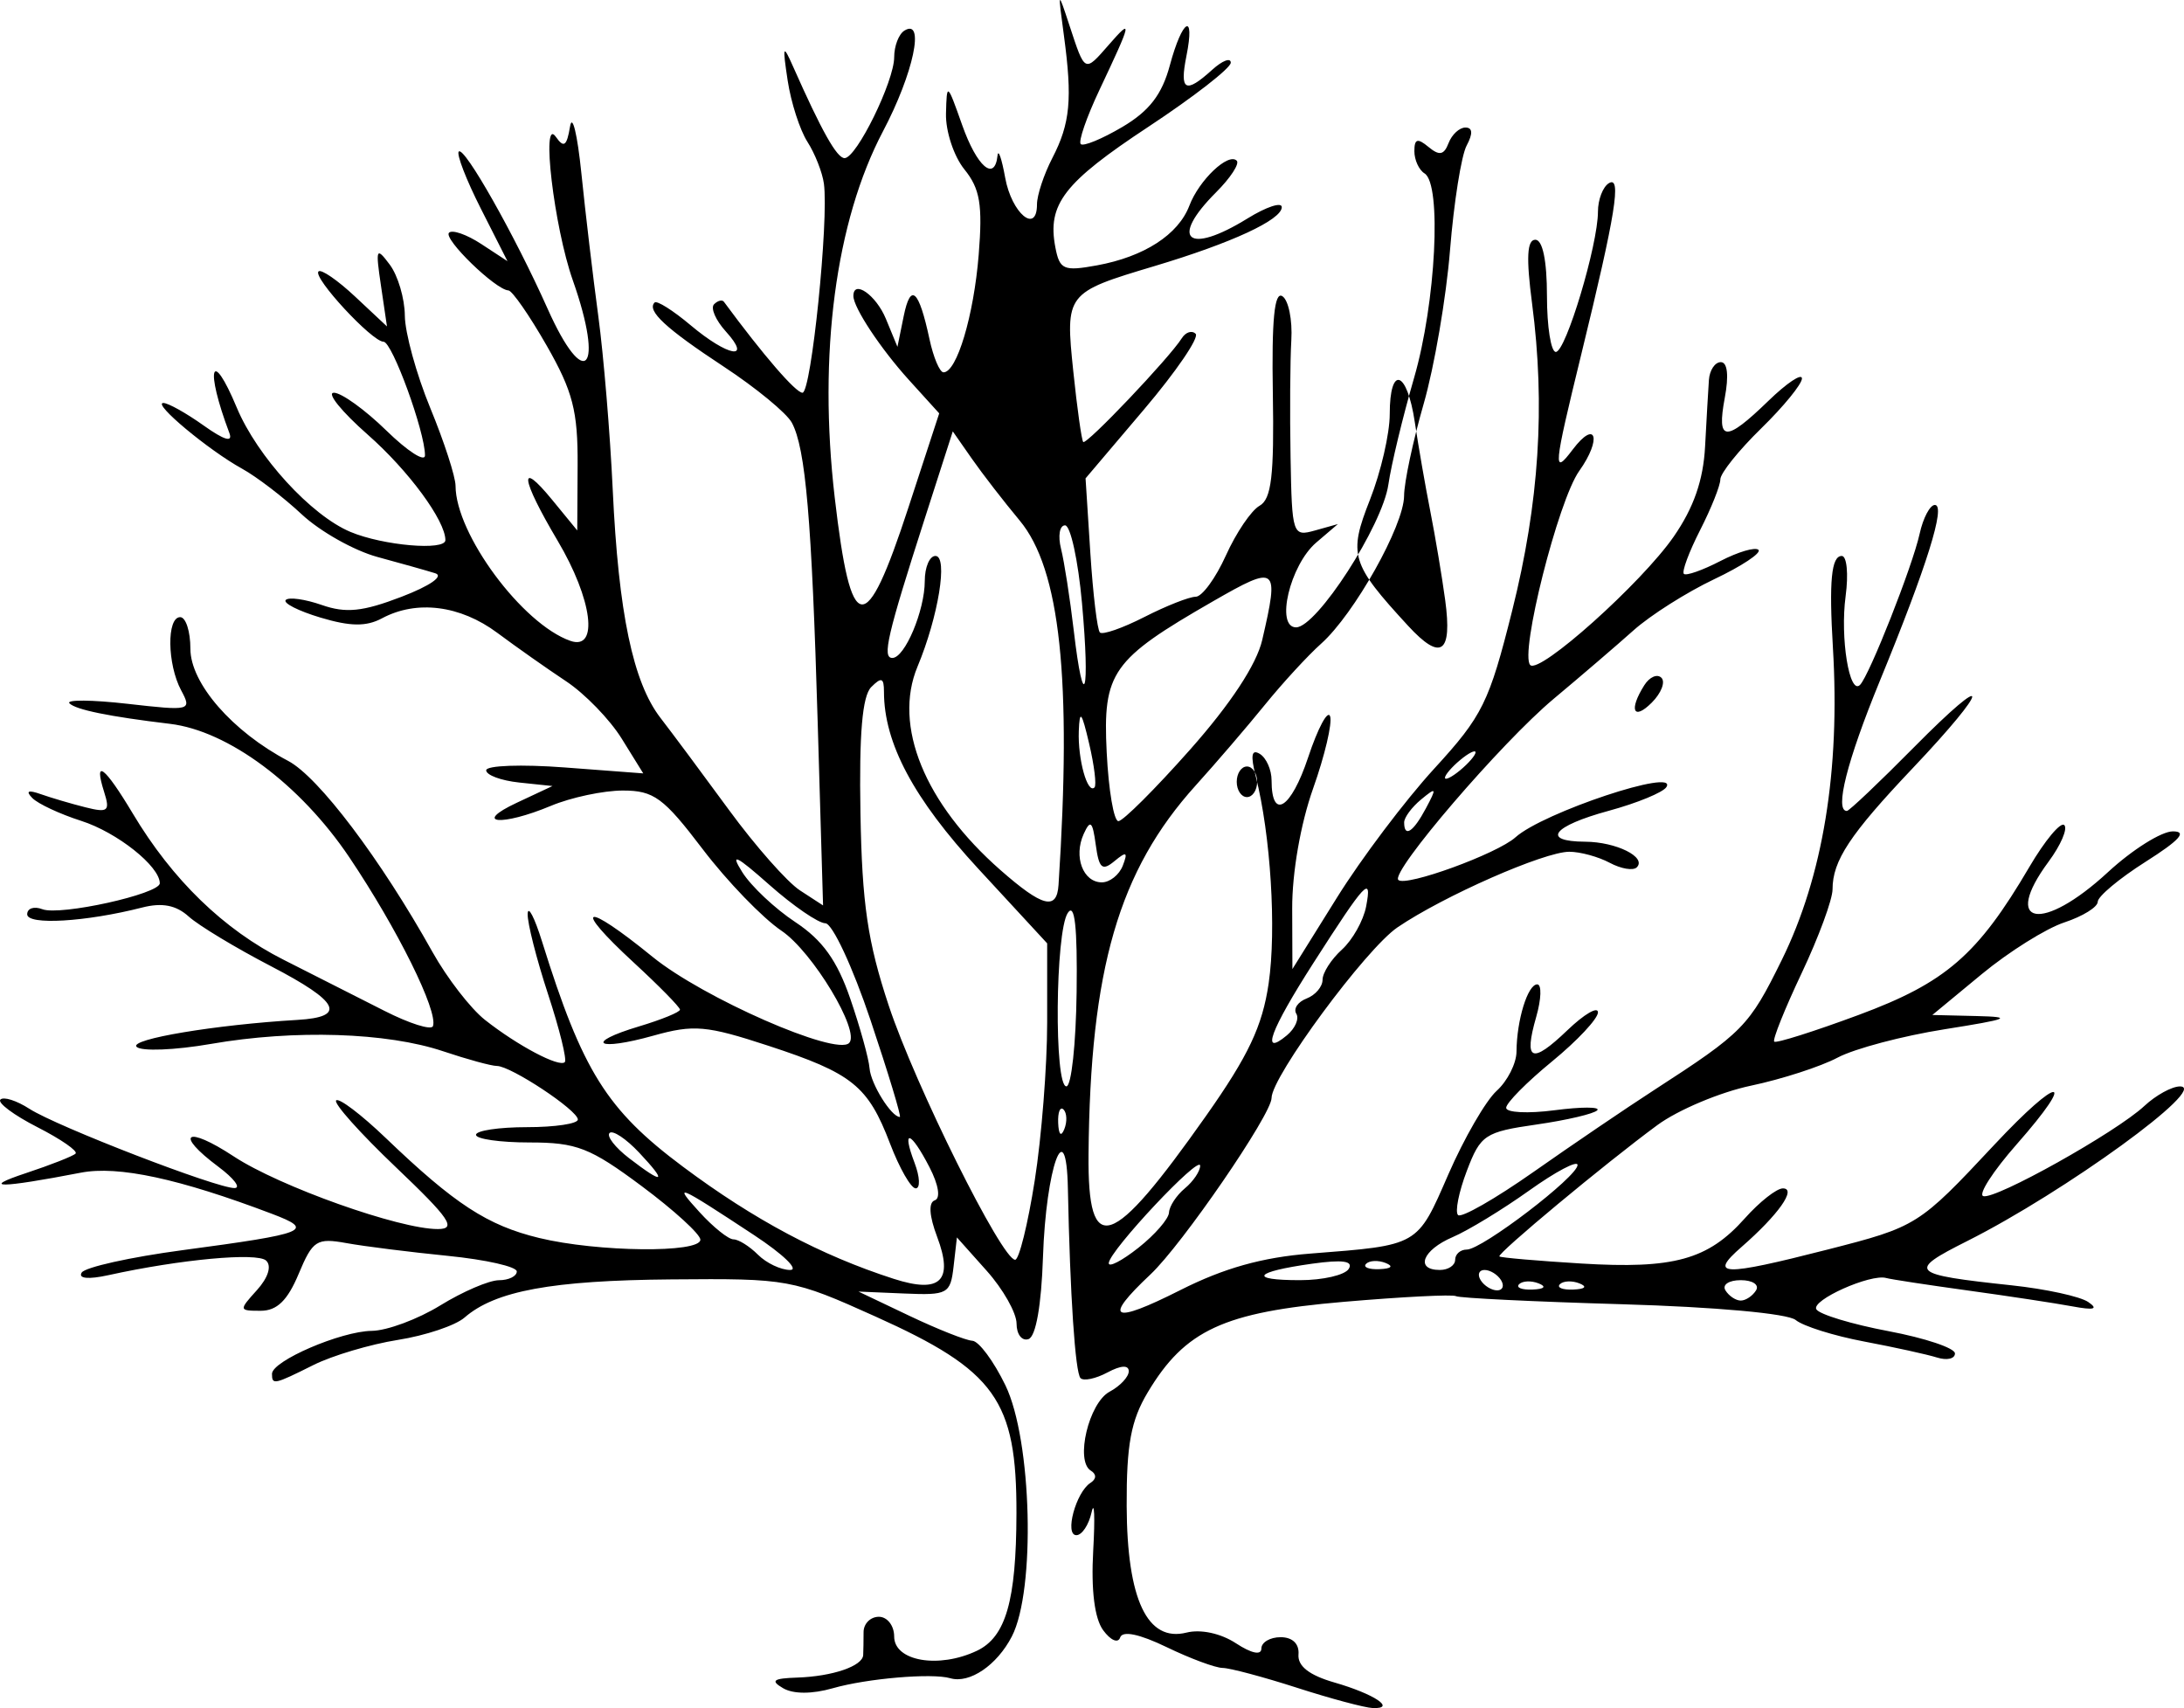 <?xml version="1.0"?><svg width="214.124" height="167.452" xmlns="http://www.w3.org/2000/svg">
 <title>Tree</title>

 <g>
  <title>Layer 1</title>
  <g id="layer1">
   <path fill="#000000" id="path2996" d="m127.166,165.463c-3.3,-1.062 -6.584,-1.938 -7.298,-1.946c-0.714,-0.008 -3.185,-0.926 -5.491,-2.041c-2.664,-1.287 -4.325,-1.632 -4.553,-0.947c-0.202,0.606 -0.934,0.293 -1.67,-0.713c-0.843,-1.153 -1.19,-3.935 -0.973,-7.803c0.185,-3.306 0.114,-4.998 -0.158,-3.761c-0.273,1.238 -0.945,2.25 -1.494,2.25c-1.182,0 -0.05,-4.206 1.379,-5.125c0.6,-0.385 0.612,-0.847 0.032,-1.206c-1.543,-0.953 -0.186,-6.645 1.844,-7.732c1.035,-0.554 1.882,-1.457 1.882,-2.007c0,-0.63 -0.772,-0.587 -2.085,0.116c-1.147,0.614 -2.337,0.866 -2.643,0.559c-0.52,-0.519 -1.028,-8.138 -1.241,-18.605c-0.154,-7.57 -2.149,-2.058 -2.442,6.746c-0.157,4.732 -0.698,7.791 -1.421,8.032c-0.642,0.214 -1.168,-0.468 -1.168,-1.514c0,-1.047 -1.316,-3.378 -2.924,-5.179l-2.924,-3.276l-0.326,2.846c-0.308,2.691 -0.57,2.835 -4.826,2.654l-4.5,-0.191l5,2.38c2.75,1.309 5.523,2.407 6.161,2.441c0.639,0.033 2.101,2.003 3.25,4.377c2.598,5.367 2.972,20.076 0.626,24.613c-1.461,2.826 -4.149,4.649 -6.037,4.095c-1.786,-0.524 -8.162,0.019 -11.512,0.98c-2.038,0.584 -3.876,0.583 -4.879,-0.003c-1.27,-0.743 -0.978,-0.962 1.391,-1.041c3.461,-0.116 6.409,-1.125 6.463,-2.21c0.02,-0.413 0.037,-1.425 0.037,-2.25c0,-0.825 0.675,-1.5 1.5,-1.5c0.825,0 1.5,0.87 1.5,1.933c0,2.423 4.371,3.176 8.112,1.399c2.833,-1.346 3.857,-4.899 3.877,-13.457c0.027,-11.11 -2.049,-14.012 -13.81,-19.306c-8.152,-3.67 -8.558,-3.744 -20,-3.645c-11.741,0.1 -17.296,1.124 -20.302,3.742c-0.893,0.778 -3.83,1.763 -6.527,2.189c-2.696,0.427 -6.423,1.533 -8.28,2.46c-3.873,1.933 -4.07,1.975 -4.07,0.87c0,-1.268 6.76,-4.181 9.784,-4.216c1.494,-0.017 4.516,-1.14 6.716,-2.495c2.2,-1.355 4.788,-2.466 5.75,-2.469c0.963,-0.003 1.75,-0.39 1.75,-0.86c0,-0.47 -3.037,-1.158 -6.75,-1.528c-3.712,-0.37 -8.186,-0.932 -9.942,-1.25c-2.929,-0.529 -3.318,-0.279 -4.699,3.028c-1.085,2.596 -2.125,3.605 -3.713,3.605c-2.151,0 -2.16,-0.05 -0.374,-2.023c1.104,-1.221 1.463,-2.37 0.905,-2.895c-0.875,-0.822 -8.379,-0.13 -15.471,1.428c-1.964,0.431 -2.977,0.333 -2.614,-0.253c0.325,-0.526 4.769,-1.515 9.875,-2.197c12.278,-1.641 13.038,-1.949 8.783,-3.563c-9.108,-3.455 -15.082,-4.742 -18.737,-4.036c-7.945,1.535 -9.93,1.549 -5.368,0.038c2.418,-0.801 4.599,-1.659 4.847,-1.908c0.249,-0.248 -1.435,-1.414 -3.742,-2.591c-2.306,-1.177 -3.939,-2.394 -3.628,-2.705c0.311,-0.311 1.592,0.096 2.847,0.906c2.691,1.735 18.432,7.813 20.117,7.768c0.64,-0.018 -0.073,-0.955 -1.586,-2.084c-4.389,-3.274 -3.177,-4.098 1.5,-1.02c4.489,2.955 16.261,7.143 20.021,7.124c1.856,-0.01 1.165,-1.026 -4.125,-6.063c-3.495,-3.327 -6.131,-6.274 -5.856,-6.549c0.274,-0.274 2.459,1.38 4.854,3.676c6.774,6.493 9.976,8.58 15.049,9.81c5.732,1.389 15.807,1.497 15.807,0.169c0,-0.533 -2.587,-2.895 -5.75,-5.25c-5.06,-3.769 -6.379,-4.282 -11,-4.282c-2.887,0 -5.25,-0.337 -5.25,-0.75c0,-0.412 2.25,-0.75 5,-0.75c2.75,0 4.995,-0.337 4.988,-0.75c-0.015,-0.914 -6.572,-5.25 -7.939,-5.25c-0.538,0 -2.907,-0.648 -5.264,-1.439c-5.522,-1.855 -14.581,-2.144 -22.755,-0.724c-3.558,0.617 -6.846,0.747 -7.306,0.287c-0.747,-0.747 7.757,-2.169 15.776,-2.639c4.856,-0.284 4.122,-1.773 -2.593,-5.261c-3.469,-1.802 -7.101,-3.995 -8.072,-4.873c-1.232,-1.115 -2.605,-1.382 -4.55,-0.886c-5.533,1.415 -11.285,1.755 -11.285,0.667c0,-0.588 0.67,-0.812 1.489,-0.498c1.735,0.666 11.511,-1.495 11.511,-2.545c0,-1.667 -4.187,-4.993 -7.702,-6.116c-2.089,-0.668 -4.248,-1.676 -4.798,-2.241c-0.678,-0.696 -0.407,-0.817 0.843,-0.375c1.014,0.359 2.976,0.936 4.361,1.284c2.223,0.558 2.438,0.381 1.839,-1.505c-1.062,-3.348 0.037,-2.52 2.808,2.114c3.89,6.509 8.917,11.381 14.804,14.348c2.94,1.482 7.37,3.725 9.845,4.986c2.475,1.26 4.627,1.94 4.782,1.51c0.522,-1.451 -3.491,-9.549 -8.2,-16.549c-4.804,-7.141 -11.874,-12.402 -17.582,-13.085c-5.953,-0.712 -9.258,-1.387 -9.857,-2.013c-0.354,-0.369 2.212,-0.347 5.701,0.05c6.175,0.702 6.314,0.667 5.25,-1.322c-1.369,-2.557 -1.429,-7.175 -0.094,-7.175c0.55,0 1,1.395 1,3.1c0,3.39 4.128,8.125 9.58,10.991c2.978,1.565 9.071,9.631 14.157,18.741c1.424,2.55 3.739,5.544 5.144,6.652c3.194,2.52 7.285,4.684 7.827,4.141c0.226,-0.225 -0.516,-3.233 -1.649,-6.683c-1.132,-3.449 -2.029,-6.985 -1.992,-7.857c0.037,-0.872 0.672,0.352 1.411,2.719c3.969,12.716 6.328,16.484 13.817,22.075c6.985,5.214 13.52,8.69 20.664,10.991c4.577,1.474 5.885,0.203 4.249,-4.132c-0.773,-2.047 -0.857,-3.355 -0.229,-3.564c0.588,-0.196 0.377,-1.519 -0.519,-3.252c-1.849,-3.576 -2.759,-3.839 -1.46,-0.422c0.523,1.375 0.573,2.5 0.111,2.5c-0.461,0 -1.591,-1.97 -2.511,-4.377c-2.167,-5.675 -3.694,-6.904 -11.929,-9.601c-6.079,-1.992 -7.317,-2.101 -11.278,-0.992c-5.572,1.56 -6.855,0.725 -1.399,-0.91c2.203,-0.66 4.006,-1.398 4.006,-1.639c0,-0.242 -2.034,-2.315 -4.52,-4.606c-6.165,-5.683 -4.92,-6.071 1.831,-0.572c4.945,4.028 17.978,9.742 19.271,8.449c1.128,-1.128 -3.585,-8.954 -6.626,-11.003c-1.857,-1.251 -5.338,-4.856 -7.737,-8.012c-3.829,-5.038 -4.782,-5.737 -7.822,-5.737c-1.903,0 -5.076,0.675 -7.051,1.5c-4.845,2.025 -7.752,1.762 -3.346,-0.302l3.5,-1.64l-3.25,-0.342c-1.787,-0.188 -3.25,-0.729 -3.25,-1.202c0,-0.473 3.465,-0.598 7.699,-0.277l7.7,0.582l-2.113,-3.409c-1.162,-1.876 -3.615,-4.405 -5.449,-5.621c-1.835,-1.216 -4.872,-3.353 -6.748,-4.75c-3.634,-2.705 -7.903,-3.244 -11.302,-1.425c-1.542,0.826 -3.105,0.808 -6.032,-0.069c-2.172,-0.651 -3.704,-1.429 -3.403,-1.73c0.3,-0.3 1.892,-0.077 3.536,0.496c2.358,0.822 4.007,0.653 7.801,-0.802c2.821,-1.081 4.191,-2.038 3.311,-2.312c-0.825,-0.258 -3.371,-0.975 -5.657,-1.595c-2.287,-0.62 -5.628,-2.5 -7.426,-4.179c-1.797,-1.679 -4.426,-3.691 -5.842,-4.471c-3.292,-1.813 -8.84,-6.44 -7.729,-6.447c0.465,-0.003 2.235,0.985 3.933,2.194c2.046,1.457 2.903,1.71 2.542,0.75c-2.405,-6.381 -1.784,-8.5 0.728,-2.486c2.004,4.797 7.29,10.572 11.154,12.186c3.199,1.337 9.297,1.863 9.297,0.802c0,-1.913 -3.609,-6.817 -7.607,-10.336c-2.571,-2.263 -4.067,-4.115 -3.326,-4.115c0.742,0 3.055,1.667 5.141,3.703c2.086,2.037 3.792,3.134 3.792,2.438c0,-2.32 -3.218,-11.141 -4.064,-11.141c-1.126,0 -6.963,-6.306 -6.378,-6.891c0.255,-0.255 1.87,0.854 3.589,2.464l3.126,2.927l-0.59,-4c-0.542,-3.665 -0.469,-3.837 0.863,-2.059c0.8,1.068 1.465,3.318 1.478,5c0.013,1.683 1.136,5.759 2.495,9.059c1.36,3.3 2.474,6.733 2.477,7.628c0.013,4.729 6.543,13.545 11.254,15.196c2.813,0.986 2.171,-4.057 -1.25,-9.824c-3.608,-6.083 -3.873,-8.077 -0.531,-4l2.459,3l0.036,-6.378c0.03,-5.328 -0.47,-7.263 -3.037,-11.75c-1.69,-2.955 -3.378,-5.386 -3.75,-5.403c-1.256,-0.059 -6.413,-5.066 -5.823,-5.656c0.321,-0.321 1.742,0.175 3.158,1.103l2.574,1.686l-2.61,-5.15c-1.436,-2.833 -2.409,-5.351 -2.164,-5.597c0.544,-0.544 5.504,8.231 8.702,15.395c3.668,8.219 5.595,6.061 2.477,-2.776c-1.838,-5.211 -3.133,-16.159 -1.662,-14.062c0.786,1.121 1.072,0.915 1.39,-1c0.22,-1.326 0.722,0.738 1.114,4.588c0.393,3.85 1.139,10.15 1.659,14c0.52,3.85 1.156,11.5 1.413,17c0.566,12.1 1.988,18.892 4.686,22.383c1.113,1.439 4.135,5.501 6.716,9.026c2.581,3.525 5.712,7.072 6.957,7.881l2.263,1.472l-0.525,-17.881c-0.587,-19.982 -1.184,-26.919 -2.533,-29.439c-0.504,-0.942 -3.516,-3.422 -6.693,-5.511c-5.682,-3.737 -7.56,-5.48 -6.764,-6.276c0.222,-0.222 1.807,0.777 3.523,2.221c3.666,3.085 6.083,3.516 3.46,0.618c-0.999,-1.103 -1.518,-2.303 -1.155,-2.667c0.363,-0.363 0.799,-0.473 0.967,-0.243c3.857,5.232 7.039,8.916 7.702,8.916c0.861,0 2.591,-16.892 2.1,-20.5c-0.149,-1.1 -0.877,-2.947 -1.618,-4.104c-0.74,-1.157 -1.61,-3.857 -1.934,-6c-0.521,-3.446 -0.461,-3.607 0.52,-1.396c2.823,6.368 4.303,9 5.06,9c1.166,0 4.863,-7.528 4.863,-9.901c0,-1.089 0.45,-2.259 1,-2.599c2.054,-1.269 0.895,4.192 -2.092,9.859c-4.659,8.839 -6.376,21.857 -4.737,35.923c1.596,13.697 3,13.887 7.222,0.978l3.021,-9.238l-2.957,-3.261c-2.788,-3.075 -5.457,-7.108 -5.457,-8.247c0,-1.65 2.226,-0.087 3.185,2.236l1.135,2.75l0.611,-3c0.681,-3.34 1.486,-2.624 2.531,2.25c0.384,1.788 1.002,3.25 1.374,3.25c1.306,0 2.969,-5.56 3.45,-11.532c0.394,-4.904 0.132,-6.468 -1.4,-8.361c-1.037,-1.281 -1.85,-3.741 -1.807,-5.468c0.077,-3.071 0.112,-3.046 1.584,1.111c1.448,4.091 3.195,5.602 3.469,3c0.072,-0.687 0.41,0.289 0.75,2.171c0.631,3.49 3.118,5.574 3.118,2.613c0,-0.898 0.679,-2.946 1.509,-4.55c1.749,-3.383 1.974,-5.763 1.134,-11.984c-0.606,-4.485 -0.604,-4.488 0.544,-1c1.535,4.663 1.463,4.627 3.853,1.892c2.354,-2.695 2.281,-2.346 -0.924,4.441c-1.256,2.658 -2.077,5.039 -1.825,5.291c0.251,0.252 2.083,-0.502 4.069,-1.674c2.646,-1.56 3.894,-3.177 4.665,-6.04c1.233,-4.58 2.501,-5.29 1.625,-0.91c-0.681,3.407 -0.1,3.718 2.522,1.345c1.005,-0.91 1.828,-1.225 1.828,-0.7c0,0.525 -3.636,3.353 -8.08,6.285c-8.291,5.47 -9.926,7.588 -9.118,11.816c0.42,2.194 0.811,2.364 4.081,1.767c4.622,-0.844 7.977,-3.013 9.058,-5.856c0.953,-2.508 3.821,-5.228 4.644,-4.405c0.295,0.295 -0.616,1.688 -2.024,3.097c-4.633,4.632 -2.778,6.184 3.071,2.57c1.853,-1.145 3.368,-1.647 3.368,-1.114c0,1.243 -4.905,3.513 -12.5,5.785c-8.674,2.594 -8.735,2.672 -7.938,10.333c0.377,3.618 0.813,6.724 0.971,6.903c0.297,0.339 8.44,-8.228 9.663,-10.166c0.383,-0.606 0.995,-0.803 1.36,-0.437c0.366,0.365 -1.913,3.704 -5.064,7.418l-5.729,6.753l0.469,7.321c0.259,4.026 0.68,7.531 0.937,7.788c0.257,0.257 2.22,-0.426 4.361,-1.518c2.141,-1.092 4.405,-1.985 5.03,-1.985c0.625,0 1.958,-1.821 2.962,-4.047c1.003,-2.226 2.488,-4.419 3.299,-4.872c1.168,-0.654 1.439,-2.948 1.303,-11.027c-0.121,-7.198 0.153,-10.001 0.928,-9.522c0.605,0.374 1.003,2.32 0.884,4.324c-0.118,2.004 -0.152,7.162 -0.075,11.462c0.135,7.599 0.202,7.799 2.389,7.187l2.25,-0.63l-2.121,1.812c-2.572,2.198 -4.025,8.313 -1.975,8.313c2.019,0 8.469,-9.981 9.047,-14c0.276,-1.925 1.413,-6.64 2.526,-10.478c2.128,-7.34 2.723,-18.972 1.023,-20.022c-0.55,-0.34 -1,-1.321 -1,-2.181c0,-1.218 0.306,-1.31 1.384,-0.416c1.066,0.885 1.517,0.799 1.968,-0.377c0.322,-0.839 1.066,-1.526 1.652,-1.526c0.71,0 0.75,0.591 0.12,1.768c-0.52,0.973 -1.253,5.585 -1.629,10.25c-0.375,4.665 -1.54,11.456 -2.589,15.09c-1.048,3.634 -1.91,7.684 -1.915,9c-0.011,2.907 -4.892,11.603 -8.134,14.494c-1.296,1.156 -3.78,3.856 -5.519,6c-1.739,2.144 -4.789,5.698 -6.778,7.898c-7.55,8.353 -10.347,17.987 -10.506,36.191c-0.088,10.168 2.21,9.412 11.515,-3.79c4.161,-5.903 5.532,-8.804 6.145,-13c0.773,-5.294 0.196,-14.55 -1.266,-20.299c-0.527,-2.07 -0.41,-2.697 0.407,-2.191c0.63,0.389 1.145,1.554 1.145,2.589c0,3.982 1.911,2.786 3.582,-2.242c0.962,-2.892 1.933,-4.707 2.158,-4.034c0.225,0.673 -0.524,3.853 -1.665,7.066c-1.228,3.458 -2.066,8.265 -2.053,11.777l0.021,5.933l4.364,-7c2.4,-3.85 6.693,-9.541 9.54,-12.648c4.745,-5.178 5.381,-6.467 7.645,-15.5c2.644,-10.551 3.26,-20.064 1.948,-30.102c-0.587,-4.486 -0.496,-6.25 0.321,-6.25c0.714,0 1.139,2.053 1.139,5.5c0,3.025 0.391,5.5 0.869,5.5c0.979,0 4.131,-10.495 4.131,-13.756c0,-1.169 0.479,-2.422 1.064,-2.783c1.278,-0.79 0.675,2.963 -2.692,16.744c-2.748,11.246 -2.813,11.963 -0.85,9.368c2.291,-3.029 2.891,-1.061 0.639,2.099c-2.06,2.891 -5.861,17.962 -4.798,19.025c0.913,0.913 10.904,-8.031 14.062,-12.588c1.965,-2.836 2.905,-5.536 3.079,-8.845c0.139,-2.62 0.307,-5.551 0.374,-6.514c0.067,-0.962 0.593,-1.75 1.168,-1.75c0.653,0 0.799,1.314 0.388,3.5c-0.812,4.33 0.051,4.392 4.269,0.304c1.813,-1.758 3.297,-2.749 3.297,-2.203c0,0.546 -1.8,2.751 -4,4.899c-2.2,2.148 -4,4.395 -4,4.992c0,0.597 -0.893,2.837 -1.985,4.978c-1.091,2.142 -1.808,4.07 -1.592,4.286c0.215,0.215 1.825,-0.35 3.577,-1.256c1.753,-0.906 3.435,-1.399 3.739,-1.095c0.303,0.304 -1.651,1.598 -4.343,2.876c-2.693,1.278 -6.246,3.529 -7.896,5.003c-1.65,1.474 -5.175,4.497 -7.835,6.719c-5.127,4.283 -16.018,16.977 -15.237,17.759c0.707,0.707 9.694,-2.563 11.489,-4.181c2.697,-2.43 15.988,-6.853 14.795,-4.924c-0.322,0.521 -2.863,1.568 -5.648,2.326c-5.522,1.503 -6.67,3.008 -2.314,3.032c3.035,0.017 6.053,1.516 5.057,2.512c-0.349,0.349 -1.544,0.149 -2.655,-0.446c-1.111,-0.594 -2.894,-1.081 -3.962,-1.081c-2.463,0 -12.319,4.336 -16.842,7.41c-3.104,2.109 -12.348,14.632 -12.348,16.728c0,1.608 -8.766,14.379 -11.874,17.299c-4.72,4.435 -3.785,4.925 2.931,1.535c4.266,-2.154 8.035,-3.212 12.75,-3.579c10.67,-0.83 10.448,-0.703 13.522,-7.759c1.545,-3.546 3.678,-7.235 4.74,-8.196c1.062,-0.961 1.937,-2.691 1.945,-3.843c0.02,-3.088 1.101,-6.595 2.033,-6.595c0.448,0 0.403,1.433 -0.099,3.184c-1.248,4.349 -0.463,4.684 3.063,1.306c1.644,-1.575 2.989,-2.36 2.989,-1.744c0,0.616 -2.025,2.78 -4.5,4.808c-2.475,2.028 -4.5,4.074 -4.5,4.548c0,0.473 2.138,0.58 4.75,0.238c2.613,-0.342 4.496,-0.341 4.185,0.001c-0.31,0.342 -2.993,0.972 -5.961,1.399c-5.065,0.729 -5.485,1.008 -6.829,4.541c-0.788,2.07 -1.177,4.02 -0.863,4.334c0.313,0.313 3.64,-1.587 7.394,-4.223c3.753,-2.636 9.074,-6.249 11.824,-8.028c8.743,-5.658 9.313,-6.239 12.521,-12.753c4.042,-8.212 5.735,-18.547 5.015,-30.611c-0.391,-6.545 -0.154,-9 0.869,-9c0.498,0 0.667,1.773 0.377,3.94c-0.548,4.085 0.369,9.743 1.411,8.701c0.917,-0.917 5.148,-11.639 5.845,-14.813c0.342,-1.555 1.014,-2.828 1.494,-2.828c1.1,0 -0.779,6.002 -5.418,17.306c-3.194,7.784 -4.436,12.694 -3.21,12.694c0.222,0 3.186,-2.812 6.586,-6.25c7.691,-7.776 7.566,-6.063 -0.152,2.079c-6.138,6.476 -7.837,9.046 -7.838,11.855c-0.001,0.999 -1.362,4.693 -3.025,8.208c-1.663,3.516 -2.876,6.541 -2.694,6.722c0.181,0.181 3.905,-0.996 8.274,-2.616c8.548,-3.169 11.666,-5.871 16.736,-14.501c1.534,-2.612 3.077,-4.462 3.429,-4.111c0.351,0.351 -0.342,1.965 -1.541,3.586c-4.645,6.283 -0.637,6.991 5.821,1.028c2.383,-2.2 5.246,-4 6.362,-4c1.443,0 0.671,0.862 -2.666,2.978c-2.583,1.638 -4.696,3.403 -4.696,3.923c0,0.519 -1.471,1.43 -3.27,2.023c-1.799,0.594 -5.448,2.879 -8.109,5.078l-4.838,3.998l4.358,0.105c3.651,0.088 3.141,0.298 -3.141,1.292c-4.125,0.652 -8.85,1.904 -10.5,2.78c-1.65,0.877 -5.475,2.117 -8.5,2.754c-3.025,0.638 -7.154,2.377 -9.176,3.864c-5.095,3.749 -15.752,12.61 -15.486,12.876c0.12,0.121 3.729,0.433 8.019,0.695c9.078,0.554 12.425,-0.37 16.038,-4.424c1.441,-1.618 3.122,-2.942 3.735,-2.942c1.387,0 -0.443,2.591 -4.057,5.745c-3.27,2.853 -1.897,2.896 8.409,0.26c8.803,-2.252 8.956,-2.347 16.382,-10.285c6.425,-6.868 8.224,-6.899 2.185,-0.038c-2.308,2.623 -3.783,4.907 -3.276,5.076c1.156,0.385 13.02,-6.251 15.792,-8.834c1.135,-1.058 2.71,-1.922 3.5,-1.919c2.941,0.01 -11.275,10.339 -20.868,15.161c-5.924,2.978 -5.631,3.269 4.368,4.339c3.336,0.357 6.711,1.091 7.5,1.633c1.028,0.704 0.585,0.826 -1.565,0.427c-1.65,-0.306 -6.254,-1.006 -10.231,-1.554c-3.977,-0.549 -7.577,-1.099 -8,-1.222c-1.532,-0.446 -7.404,2.183 -6.856,3.07c0.309,0.5 3.493,1.463 7.075,2.139c3.582,0.676 6.512,1.658 6.512,2.183c0,0.525 -0.787,0.706 -1.75,0.403c-0.962,-0.302 -4.18,-1.009 -7.15,-1.57c-2.971,-0.56 -5.992,-1.51 -6.715,-2.109c-0.767,-0.637 -7.846,-1.28 -17.024,-1.547c-8.64,-0.251 -15.969,-0.608 -16.285,-0.793c-0.317,-0.186 -5.28,0.066 -11.029,0.56c-11.746,1.008 -15.534,2.759 -19.19,8.875c-1.647,2.754 -2.087,5.132 -2.063,11.151c0.036,9.165 2.024,13.363 5.871,12.397c1.39,-0.349 3.359,0.077 4.84,1.047c1.524,0.999 2.495,1.201 2.495,0.52c0,-0.613 0.85,-1.115 1.889,-1.115c1.163,0 1.836,0.651 1.75,1.693c-0.093,1.142 1.054,2.037 3.529,2.75c3.907,1.126 6.103,2.593 3.749,2.503c-0.779,-0.029 -4.117,-0.923 -7.417,-1.985l0,0zm45,-38.961c0.34,-0.55 -0.335,-1 -1.5,-1c-1.165,0 -1.84,0.45 -1.5,1c0.34,0.55 1.015,1 1.5,1c0.485,0 1.16,-0.45 1.5,-1zm-25,-1c-0.34,-0.55 -1.068,-1 -1.618,-1c-0.55,0 -0.722,0.45 -0.382,1c0.34,0.55 1.068,1 1.618,1c0.55,0 0.722,-0.45 0.382,-1zm3.688,0.317c-0.722,-0.289 -1.585,-0.253 -1.917,0.079c-0.332,0.332 0.258,0.569 1.313,0.525c1.165,-0.048 1.401,-0.285 0.604,-0.604l0,0zm4,0c-0.722,-0.289 -1.585,-0.253 -1.917,0.079c-0.332,0.332 0.258,0.569 1.313,0.525c1.165,-0.048 1.401,-0.285 0.604,-0.604l0,0zm-22.622,-1.423c0.479,-0.776 -0.598,-0.927 -3.601,-0.507c-5.691,0.796 -6.294,1.613 -1.19,1.613c2.259,0 4.415,-0.498 4.791,-1.106zm-58.301,-3.311c-7.584,-4.996 -8.01,-5.174 -5.34,-2.244c1.333,1.464 2.828,2.661 3.321,2.661c0.493,0 1.572,0.675 2.397,1.5c0.825,0.825 2.245,1.5 3.156,1.5c0.911,0 -0.68,-1.538 -3.534,-3.417zm40.68,-2.21c0.03,-0.621 0.73,-1.688 1.555,-2.373c0.825,-0.685 1.5,-1.683 1.5,-2.219c0,-1.149 -8.902,8.334 -8.96,9.545c-0.022,0.455 1.285,-0.22 2.905,-1.5c1.619,-1.279 2.969,-2.833 3,-3.453zm21.243,4.944c-0.722,-0.289 -1.585,-0.253 -1.917,0.079c-0.332,0.332 0.258,0.569 1.313,0.525c1.165,-0.048 1.401,-0.285 0.604,-0.604l0,0zm6.812,-0.317c0,-0.55 0.514,-1 1.141,-1c1.494,0 10.859,-7.15 10.859,-8.29c0,-0.484 -2.137,0.645 -4.75,2.508c-2.612,1.863 -5.987,3.917 -7.5,4.564c-2.952,1.262 -3.711,3.218 -1.25,3.218c0.825,0 1.5,-0.45 1.5,-1zm-41.221,-7.758c0.672,-4.267 1.221,-11.247 1.221,-15.51l0,-7.752l-6.75,-7.31c-6.347,-6.874 -9.25,-12.32 -9.25,-17.354c0,-1.376 -0.247,-1.467 -1.25,-0.459c-0.875,0.88 -1.192,4.587 -1.056,12.352c0.154,8.89 0.706,12.64 2.774,18.875c2.597,7.831 11.095,24.916 12.393,24.916c0.384,0 1.247,-3.491 1.918,-7.758zm-38.775,-2.738c-1.29,-1.373 -2.599,-2.242 -2.909,-1.931c-0.311,0.31 0.553,1.423 1.92,2.473c3.416,2.625 3.778,2.427 0.989,-0.542zm41.6,-4.233c-0.332,-0.332 -0.568,0.258 -0.525,1.313c0.048,1.164 0.285,1.401 0.604,0.604c0.289,-0.722 0.254,-1.585 -0.079,-1.917l0,0zm-18.921,-8.759c-1.751,-5.218 -3.744,-9.493 -4.43,-9.5c-0.686,-0.007 -3.153,-1.699 -5.483,-3.762c-3.292,-2.915 -3.885,-3.193 -2.663,-1.25c0.865,1.375 3.206,3.579 5.202,4.897c2.659,1.757 4.097,3.76 5.384,7.5c0.966,2.807 1.818,5.883 1.894,6.835c0.122,1.531 2.138,4.768 2.968,4.768c0.171,0 -1.122,-4.269 -2.872,-9.488zm20.205,-2.762c0.083,-6.402 -0.185,-8.788 -0.869,-7.75c-1.228,1.864 -1.347,17 -0.134,17c0.487,0 0.938,-4.162 1.003,-9.25zm21.538,2.13c-0.304,-0.492 0.151,-1.164 1.011,-1.494c0.86,-0.33 1.563,-1.157 1.563,-1.838c0,-0.681 0.853,-2.01 1.895,-2.953c1.042,-0.943 2.111,-2.847 2.376,-4.23c0.601,-3.147 -0.054,-2.444 -5.168,5.54c-4.235,6.612 -5.209,9.258 -2.614,7.104c0.819,-0.679 1.241,-1.638 0.937,-2.129zm-23.312,-12.63c1.315,-20.199 0.165,-30.958 -3.819,-35.734c-1.537,-1.843 -3.639,-4.56 -4.671,-6.039l-1.877,-2.689l-2.756,8.568c-3.671,11.418 -4.189,13.644 -3.17,13.644c1.222,0 3.179,-4.646 3.179,-7.547c0,-1.349 0.471,-2.453 1.046,-2.453c1.254,0 0.291,5.942 -1.759,10.854c-2.414,5.782 0.697,13.413 8.129,19.938c4.134,3.63 5.533,3.988 5.698,1.458zm6.302,-1.891c0.514,-1.34 0.364,-1.421 -0.82,-0.438c-1.201,0.997 -1.517,0.72 -1.833,-1.608c-0.313,-2.306 -0.526,-2.498 -1.179,-1.063c-1.015,2.228 -0.071,4.75 1.778,4.75c0.783,0 1.708,-0.738 2.054,-1.641zm29.713,-5.609c1.087,-2.04 1.044,-2.122 -0.465,-0.877c-0.915,0.754 -1.664,1.767 -1.664,2.25c0,1.527 0.889,0.954 2.129,-1.373zm-23.126,-5.753c3.981,-4.49 6.522,-8.349 7.079,-10.75c1.686,-7.26 1.479,-7.423 -4.832,-3.795c-9.922,5.705 -10.804,6.958 -10.414,14.798c0.184,3.713 0.7,6.75 1.147,6.75c0.446,0 3.605,-3.151 7.02,-7.003zm-9.887,-0.596c-0.736,-3.138 -0.934,-3.379 -1.015,-1.233c-0.105,2.77 0.854,6.211 1.539,5.526c0.215,-0.215 -0.02,-2.147 -0.524,-4.293zm37.884,0.854c0,-0.275 -0.675,0.06 -1.5,0.745c-0.825,0.685 -1.5,1.47 -1.5,1.745c0,0.275 0.675,-0.06 1.5,-0.745c0.825,-0.685 1.5,-1.47 1.5,-1.745zm-38.586,-14.64c-0.379,-4.188 -1.126,-7.615 -1.66,-7.615c-0.534,0 -0.712,1.031 -0.395,2.292c0.316,1.26 0.878,4.872 1.249,8.026c0.982,8.357 1.616,6.232 0.806,-2.703zm17.172,17.526c0,-0.825 -0.45,-1.5 -1,-1.5c-0.55,0 -1,0.675 -1,1.5c0,0.825 0.45,1.5 1,1.5c0.55,0 1,-0.675 1,-1.5zm39.636,-10.198c-0.409,-0.409 -1.163,-0.082 -1.675,0.727c-1.54,2.434 -1.078,3.516 0.73,1.709c0.929,-0.93 1.355,-2.026 0.945,-2.436zm-21.199,-7.613c-0.313,-2.304 -0.968,-6.214 -1.456,-8.689c-0.489,-2.475 -1.174,-6.413 -1.522,-8.75c-0.763,-5.108 -2.459,-5.651 -2.459,-0.787c0,1.904 -0.87,5.671 -1.934,8.371c-2.138,5.423 -1.88,6.277 3.74,12.38c3.218,3.494 4.341,2.714 3.631,-2.525z"/>
  </g>
 </g>
</svg>